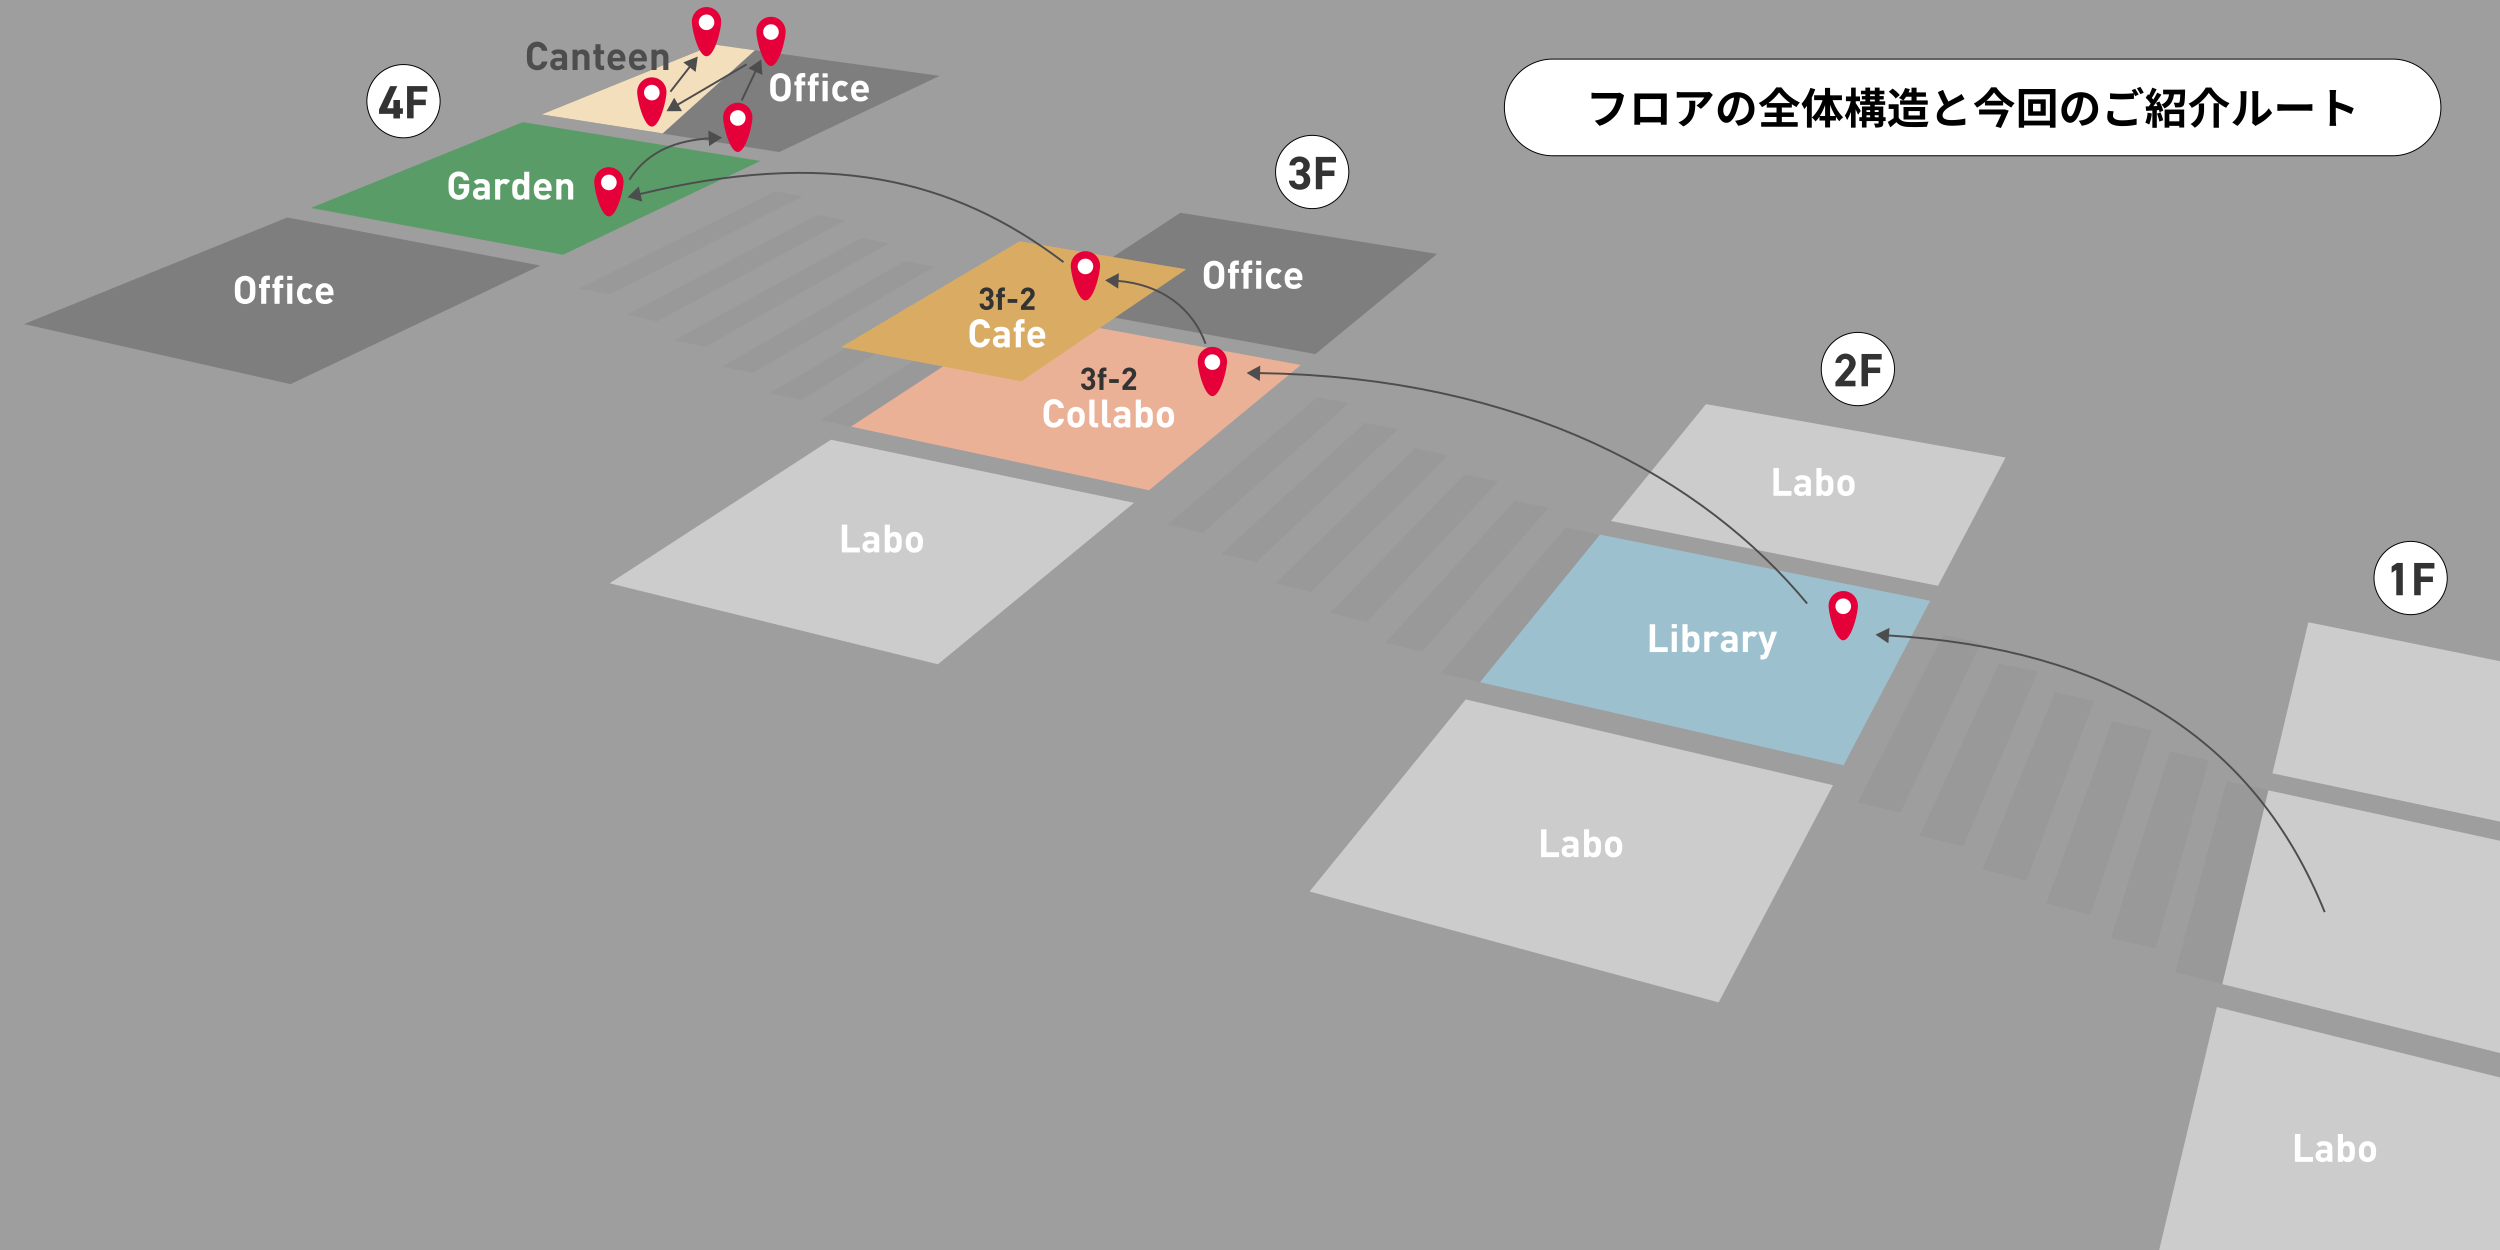 <?xml version="1.0" encoding="utf-8"?>
<svg xmlns="http://www.w3.org/2000/svg" xmlns:xlink="http://www.w3.org/1999/xlink" width="1280" height="640" viewBox="0 0 1280 640">
  <rect x="0" y="0" width="1280" height="640" fill="#808080" stroke="none"/>
  <defs>
    <style>.cls-1,.cls-17{fill:none;}.cls-2{fill:#e60039;}.cls-3,.cls-5{fill:#fff;}.cls-4{opacity:0.3;}.cls-5{opacity:0.8;}.cls-6{clip-path:url(#clip-path);}.cls-7{fill:#999;}.cls-8{fill:#7e7e7e;}.cls-9{fill:#5a9c68;}.cls-10{fill:#f4dfbd;}.cls-11{fill:#ccc;}.cls-12{fill:#ebb197;}.cls-13{fill:#daac63;}.cls-14{fill:#9dc0cf;}.cls-15{fill:#4d4d4d;}.cls-16{fill:#333;}.cls-17{stroke:#4d4d4d;stroke-miterlimit:10;}</style>
    <clipPath id="clip-path">
      <rect class="cls-1" width="1280" height="640"/>
    </clipPath>
    <symbol id="新規シンボル" data-name="新規シンボル" viewBox="0 0 15 25.2">
      <path class="cls-2" d="M15,7.5c0,4.14-3.36,17.7-7.5,17.7S0,11.64,0,7.5a7.5,7.5,0,0,1,15,0Z"/>
      <circle class="cls-3" cx="7.5" cy="7.8" r="4"/>
    </symbol>
  </defs>
  <title>shindengen@group1_1</title>
  <g id="レイヤー_4" data-name="レイヤー 4" class="cls-4">
    <rect class="cls-5" width="1280" height="640"/>
  </g>
  <g id="レイヤー_3" data-name="レイヤー 3">
    <g class="cls-6">
      <polygon class="cls-7" points="397.19 97.85 410.95 100.6 312.24 150.68 296.35 147.72 397.19 97.85"/>
      <polygon class="cls-7" points="320.77 161.2 336.38 164.57 432.96 112.77 418.58 110.02 320.77 161.2"/>
      <polygon class="cls-7" points="345.19 174.2 360.94 177.64 455.04 124.61 441.08 121.78 345.19 174.2"/>
      <polygon class="cls-7" points="369.68 187.75 385.63 190.91 478.36 136.57 463.29 133.55 369.68 187.75"/>
      <polygon class="cls-7" points="393.89 201.44 410.26 204.81 469.48 168.22 455.85 164.57 393.89 201.44"/>
      <polygon class="cls-7" points="419.68 215.2 435.71 218.43 523.89 160.78 484.6 174.05 419.68 215.2"/>
      <polygon class="cls-8" points="12.28 165.93 148.76 196.68 276.56 135.98 147.1 111.34 12.28 165.93"/>
      <polygon class="cls-9" points="159.13 106.47 288.23 130.44 389.32 82.42 267.64 62.53 159.13 106.47"/>
      <polygon class="cls-8" points="365.68 22.83 277.36 58.59 398.92 77.86 481.05 38.85 365.68 22.83"/>
      <polygon class="cls-10" points="365.68 22.83 277.36 58.59 339.27 68.32 386.49 25.75 365.68 22.83"/>
      <polygon class="cls-11" points="425.43 225.14 312.1 298.64 480.19 340.13 580.59 257.45 425.43 225.14"/>
      <polygon class="cls-12" points="435.71 218.43 588.3 251.03 665.98 186.87 523.89 160.78 435.71 218.43"/>
      <polygon class="cls-8" points="604.35 108.93 735.79 130.02 673.48 181.3 532.84 155.77 604.35 108.93"/>
      <polygon class="cls-13" points="522.01 123.52 430.61 177.71 522.82 195.28 607.32 137.87 522.01 123.52"/>
      <polygon class="cls-14" points="757.67 349.26 943.88 391.81 988.22 307.62 819.1 273.74 757.67 349.26"/>
      <polygon class="cls-11" points="670.48 456.46 879.95 513.23 938.51 402.01 750.46 358.13 670.48 456.46"/>
      <polygon class="cls-11" points="1026.85 234.25 873.46 206.91 824.78 266.76 992.27 299.93 1026.85 234.25"/>
      <polygon class="cls-7" points="674.38 203.32 690.8 206.42 615.81 272.86 597.67 268.74 674.38 203.32"/>
      <polygon class="cls-7" points="698.82 216.53 715.89 219.69 643.3 287.78 625.22 283.66 698.82 216.53"/>
      <polygon class="cls-7" points="724.55 229.53 741.35 233.12 671.33 303.13 652.88 298.69 724.55 229.53"/>
      <polygon class="cls-7" points="749.8 243.01 767.24 246.49 699.68 318.49 680.9 313.83 749.8 243.01"/>
      <polygon class="cls-7" points="775.58 256.44 792.97 259.97 728.3 333.68 709.25 329.08 775.58 256.44"/>
      <polygon class="cls-7" points="801.74 270.19 737.71 344.75 757.67 349.26 819.1 273.74 801.74 270.19"/>
      <polygon class="cls-7" points="995 324.91 1014.17 329.25 973.06 416.01 951.13 410.87 995 324.91"/>
      <polygon class="cls-7" points="1023.45 339.71 1043.33 343.76 1005.19 433.35 982.79 427.99 1023.45 339.71"/>
      <polygon class="cls-7" points="1052.09 354.39 1072.22 358.77 1037.57 450.88 1015.09 445.12 1052.09 354.39"/>
      <polygon class="cls-7" points="1081.39 369.32 1101.67 373.95 1070.35 468.49 1047.63 462.64 1081.39 369.32"/>
      <polygon class="cls-7" points="1110.91 384.81 1080.66 480.29 1103.72 485.63 1130.94 389.35 1110.91 384.81"/>
      <polygon class="cls-7" points="1140.02 400.01 1161.49 404.5 1137.71 503.84 1113.7 497.88 1140.02 400.01"/>
      <polygon class="cls-11" points="1292.69 433.24 1161.42 404.67 1137.85 503.88 1304.63 545.27 1292.69 433.24"/>
      <polygon class="cls-11" points="1282.66 339.1 1181.87 318.6 1163.49 395.93 1291.62 423.15 1282.66 339.1"/>
      <polygon class="cls-11" points="1135.06 515.61 1103.66 647.74 1322.28 711 1305.99 558.12 1135.06 515.61"/>
    </g>
  </g>
  <g id="レイヤー_1" data-name="レイヤー 1">
    <path class="cls-3" d="M130.75,148.44a19.13,19.13,0,0,1-.18,3.22,4.46,4.46,0,0,1-1.24,2.46,5.53,5.53,0,0,1-7.7,0,4.59,4.59,0,0,1-1.24-2.46,32.48,32.48,0,0,1,0-6.44,4.59,4.59,0,0,1,1.24-2.46,5.53,5.53,0,0,1,7.7,0,4.52,4.52,0,0,1,1.24,2.46A19.21,19.21,0,0,1,130.75,148.44Zm-2.78,0c0-1.09,0-1.78,0-2.08a3.29,3.29,0,0,0-.66-1.92,2.49,2.49,0,0,0-3.58,0,3.36,3.36,0,0,0-.64,1.92c0,.24,0,.94,0,2.08s0,1.84,0,2.08a3.36,3.36,0,0,0,.64,1.92,2.47,2.47,0,0,0,3.74-.2C127.79,151.75,128,150.48,128,148.44Z"/>
    <path class="cls-3" d="M138.23,147.42h-1.9v8.14h-2.62v-8.14h-1.08v-2h1.08v-1.3a2.84,2.84,0,0,1,3-3h1.48v2.2h-1c-.59,0-.89.32-.89.94v1.14h1.9Z"/>
    <path class="cls-3" d="M145.07,147.42h-1.9v8.14h-2.62v-8.14h-1.08v-2h1.08v-1.3a2.84,2.84,0,0,1,3-3h1.48v2.2h-1c-.59,0-.89.32-.89.94v1.14h1.9Z"/>
    <path class="cls-3" d="M149.67,143.38h-2.62v-2.12h2.62Zm0,12.18h-2.62V145.14h2.62Z"/>
    <path class="cls-3" d="M160.15,154.26a4.55,4.55,0,0,1-3.44,1.42,4.45,4.45,0,0,1-3.1-1.08,6.57,6.57,0,0,1,0-8.5,4.45,4.45,0,0,1,3.1-1.08,4.56,4.56,0,0,1,3.44,1.4l-1.75,1.76a2.29,2.29,0,0,0-1.68-.82,1.83,1.83,0,0,0-1.48.7,4.89,4.89,0,0,0,0,4.58,1.81,1.81,0,0,0,1.48.7,2.26,2.26,0,0,0,1.68-.82Z"/>
    <path class="cls-3" d="M170.73,151.16h-6.52a2.3,2.3,0,0,0,.61,1.68,2.19,2.19,0,0,0,1.67.64,3.19,3.19,0,0,0,2.36-1l1.58,1.54a5.47,5.47,0,0,1-1.68,1.22,5.59,5.59,0,0,1-2.28.42q-4.82,0-4.82-5.34a5.79,5.79,0,0,1,1.26-3.94,4.16,4.16,0,0,1,3.28-1.38,4.26,4.26,0,0,1,3.36,1.42,5.24,5.24,0,0,1,1.18,3.56Zm-2.56-1.78a2.79,2.79,0,0,0-.24-1.12,1.94,1.94,0,0,0-3.48,0,2.79,2.79,0,0,0-.24,1.12Z"/>
    <path class="cls-3" d="M404.85,44.72a19.21,19.21,0,0,1-.18,3.22,4.59,4.59,0,0,1-1.24,2.46,5.53,5.53,0,0,1-7.7,0,4.52,4.52,0,0,1-1.24-2.46,20.86,20.86,0,0,1-.16-3.22,20.77,20.77,0,0,1,.16-3.22A4.52,4.52,0,0,1,395.73,39a5.53,5.53,0,0,1,7.7,0,4.52,4.52,0,0,1,1.24,2.46A19.13,19.13,0,0,1,404.85,44.72Zm-2.78,0c0-1.1,0-1.79,0-2.08a3.29,3.29,0,0,0-.66-1.92,2.49,2.49,0,0,0-3.58,0,3.36,3.36,0,0,0-.64,1.92c0,.24,0,.93,0,2.08s0,1.84,0,2.08a3.36,3.36,0,0,0,.64,1.92,2.31,2.31,0,0,0,1.8.76,2.28,2.28,0,0,0,1.94-1C401.89,48,402.07,46.76,402.07,44.72Z"/>
    <path class="cls-3" d="M412.33,43.7h-1.9v8.14h-2.62V43.7h-1.08v-2h1.08v-1.3a2.84,2.84,0,0,1,3-3h1.48v2.2h-1c-.6,0-.89.31-.89.94v1.14h1.9Z"/>
    <path class="cls-3" d="M419.17,43.7h-1.9v8.14h-2.62V43.7h-1.08v-2h1.08v-1.3a2.84,2.84,0,0,1,3-3h1.48v2.2h-1c-.6,0-.89.31-.89.94v1.14h1.9Z"/>
    <path class="cls-3" d="M423.77,39.66h-2.62V37.54h2.62Zm0,12.18h-2.62V41.42h2.62Z"/>
    <path class="cls-3" d="M434.25,50.54A4.6,4.6,0,0,1,430.81,52a4.45,4.45,0,0,1-3.1-1.08,5.46,5.46,0,0,1-1.56-4.26,5.37,5.37,0,0,1,1.56-4.24,4.45,4.45,0,0,1,3.1-1.08,4.54,4.54,0,0,1,3.44,1.4l-1.76,1.76a2.22,2.22,0,0,0-1.67-.82,1.82,1.82,0,0,0-1.49.7,3.66,3.66,0,0,0-.56,2.28,3.75,3.75,0,0,0,.56,2.3,1.85,1.85,0,0,0,1.49.7,2.26,2.26,0,0,0,1.67-.82Z"/>
    <path class="cls-3" d="M444.83,47.44h-6.52a2.33,2.33,0,0,0,.61,1.68,2.21,2.21,0,0,0,1.67.64,3.24,3.24,0,0,0,2.36-1l1.58,1.54a5.91,5.91,0,0,1-1.68,1.22,5.59,5.59,0,0,1-2.28.42c-3.22,0-4.82-1.78-4.82-5.34A5.77,5.77,0,0,1,437,42.68a4.14,4.14,0,0,1,3.28-1.38,4.23,4.23,0,0,1,3.36,1.42,5.25,5.25,0,0,1,1.18,3.56Zm-2.56-1.78a3.13,3.13,0,0,0-.24-1.12,1.94,1.94,0,0,0-3.48,0,2.76,2.76,0,0,0-.24,1.12Z"/>
    <path class="cls-3" d="M626.85,140.72a19.21,19.21,0,0,1-.18,3.22,4.59,4.59,0,0,1-1.24,2.46,5.53,5.53,0,0,1-7.7,0,4.52,4.52,0,0,1-1.24-2.46,32.48,32.48,0,0,1,0-6.44,4.52,4.52,0,0,1,1.24-2.46,5.53,5.53,0,0,1,7.7,0,4.52,4.52,0,0,1,1.24,2.46A19.13,19.13,0,0,1,626.85,140.72Zm-2.78,0c0-1.1,0-1.79,0-2.08a3.29,3.29,0,0,0-.66-1.92,2.49,2.49,0,0,0-3.58,0,3.36,3.36,0,0,0-.64,1.92c0,.24,0,.93,0,2.08s0,1.84,0,2.08a3.36,3.36,0,0,0,.64,1.92,2.31,2.31,0,0,0,1.8.76,2.28,2.28,0,0,0,1.94-1C623.89,144,624.07,142.76,624.07,140.72Z"/>
    <path class="cls-3" d="M634.33,139.7h-1.9v8.14h-2.62V139.7h-1.08v-2h1.08v-1.3a2.84,2.84,0,0,1,3-3h1.48v2.2h-1c-.6,0-.89.31-.89.94v1.14h1.9Z"/>
    <path class="cls-3" d="M641.17,139.7h-1.9v8.14h-2.62V139.7h-1.08v-2h1.08v-1.3a2.84,2.84,0,0,1,3-3h1.48v2.2h-1c-.6,0-.89.31-.89.94v1.14h1.9Z"/>
    <path class="cls-3" d="M645.77,135.66h-2.62v-2.12h2.62Zm0,12.18h-2.62V137.42h2.62Z"/>
    <path class="cls-3" d="M656.25,146.54a4.6,4.6,0,0,1-3.44,1.42,4.45,4.45,0,0,1-3.1-1.08,5.46,5.46,0,0,1-1.56-4.26,5.37,5.37,0,0,1,1.56-4.24,4.45,4.45,0,0,1,3.1-1.08,4.54,4.54,0,0,1,3.44,1.4l-1.76,1.76a2.22,2.22,0,0,0-1.67-.82,1.82,1.82,0,0,0-1.49.7,3.66,3.66,0,0,0-.56,2.28,3.75,3.75,0,0,0,.56,2.3,1.85,1.85,0,0,0,1.49.7,2.26,2.26,0,0,0,1.67-.82Z"/>
    <path class="cls-3" d="M666.83,143.44h-6.52a2.33,2.33,0,0,0,.61,1.68,2.21,2.21,0,0,0,1.67.64,3.24,3.24,0,0,0,2.36-1l1.58,1.54a5.91,5.91,0,0,1-1.68,1.22,5.59,5.59,0,0,1-2.28.42c-3.22,0-4.82-1.78-4.82-5.34a5.77,5.77,0,0,1,1.26-3.94,4.14,4.14,0,0,1,3.28-1.38,4.23,4.23,0,0,1,3.36,1.42,5.25,5.25,0,0,1,1.18,3.56Zm-2.56-1.78a3.13,3.13,0,0,0-.24-1.12,1.94,1.94,0,0,0-3.48,0,2.76,2.76,0,0,0-.24,1.12Z"/>
    <path class="cls-3" d="M440.24,282.84H431V268.6h2.78v11.76h6.46Z"/>
    <path class="cls-3" d="M450.2,282.84h-2.54v-.9a4,4,0,0,1-5.2.1,3.22,3.22,0,0,1-.88-2.36,2.84,2.84,0,0,1,.9-2.17,3.73,3.73,0,0,1,2.64-.85h2.46v-.52c0-1.1-.65-1.64-1.94-1.64a2.47,2.47,0,0,0-2,.86L442,273.74a4,4,0,0,1,1.62-1.14,6.2,6.2,0,0,1,2.14-.3c3,0,4.44,1.22,4.44,3.68ZM447.58,279v-.56h-2.05c-1,0-1.45.39-1.45,1.18s.49,1.2,1.49,1.2a2,2,0,0,0,1.77-.66A2.16,2.16,0,0,0,447.58,279Z"/>
    <path class="cls-3" d="M461.7,277.62a15.65,15.65,0,0,1-.14,2.4,3.7,3.7,0,0,1-.92,2,3.47,3.47,0,0,1-2.54.94,3.35,3.35,0,0,1-2.6-1.1v1H453V268.6h2.62v4.74a3.18,3.18,0,0,1,2.51-1,3.41,3.41,0,0,1,2.53.94,3.63,3.63,0,0,1,.92,2A15.26,15.26,0,0,1,461.7,277.62Zm-2.62,0a6.53,6.53,0,0,0-.22-2,1.66,1.66,0,0,0-3.05,0,9.44,9.44,0,0,0,0,4,1.65,1.65,0,0,0,3.05,0A6.53,6.53,0,0,0,459.08,277.62Z"/>
    <path class="cls-3" d="M472.56,277.62a9.42,9.42,0,0,1-.24,2.38,3.88,3.88,0,0,1-.94,1.68,4.3,4.3,0,0,1-3.24,1.28,4.24,4.24,0,0,1-3.22-1.28A3.69,3.69,0,0,1,464,280a9.42,9.42,0,0,1-.24-2.38,5.74,5.74,0,0,1,1.2-4.06,4.2,4.2,0,0,1,3.2-1.26,4.25,4.25,0,0,1,3.22,1.26A5.74,5.74,0,0,1,472.56,277.62Zm-2.62,0a3.71,3.71,0,0,0-.6-2.52,1.78,1.78,0,0,0-2.39,0,3.72,3.72,0,0,0-.59,2.52,3.77,3.77,0,0,0,.59,2.54,1.78,1.78,0,0,0,2.39,0A3.76,3.76,0,0,0,469.94,277.62Z"/>
    <path class="cls-3" d="M917.24,253.84H908V239.6h2.78v11.76h6.46Z"/>
    <path class="cls-3" d="M927.2,253.84h-2.54v-.9a4,4,0,0,1-5.2.1,3.22,3.22,0,0,1-.88-2.36,2.84,2.84,0,0,1,.9-2.17,3.73,3.73,0,0,1,2.64-.85h2.46v-.52c0-1.1-.65-1.64-1.94-1.64a2.47,2.47,0,0,0-2,.86L919,244.74a4,4,0,0,1,1.62-1.14,6.2,6.2,0,0,1,2.14-.3c3,0,4.44,1.22,4.44,3.68ZM924.58,250v-.56h-2.05c-1,0-1.45.39-1.45,1.18s.49,1.2,1.49,1.2a2,2,0,0,0,1.77-.66A2.16,2.16,0,0,0,924.58,250Z"/>
    <path class="cls-3" d="M938.7,248.62a15.65,15.65,0,0,1-.14,2.4,3.7,3.7,0,0,1-.92,2,3.47,3.47,0,0,1-2.54.94,3.35,3.35,0,0,1-2.6-1.1v1H930V239.6h2.62v4.74a3.18,3.18,0,0,1,2.51-1,3.41,3.41,0,0,1,2.53.94,3.63,3.63,0,0,1,.92,2A15.26,15.26,0,0,1,938.7,248.62Zm-2.62,0a6.53,6.53,0,0,0-.22-2,1.66,1.66,0,0,0-3.05,0,9.44,9.44,0,0,0,0,4,1.65,1.65,0,0,0,3.05,0A6.53,6.53,0,0,0,936.08,248.62Z"/>
    <path class="cls-3" d="M949.56,248.62a9.42,9.42,0,0,1-.24,2.38,3.88,3.88,0,0,1-.94,1.68,4.3,4.3,0,0,1-3.24,1.28,4.24,4.24,0,0,1-3.22-1.28A3.69,3.69,0,0,1,941,251a9.42,9.42,0,0,1-.24-2.38,5.74,5.74,0,0,1,1.2-4.06,4.2,4.2,0,0,1,3.2-1.26,4.25,4.25,0,0,1,3.22,1.26A5.74,5.74,0,0,1,949.56,248.62Zm-2.62,0a3.71,3.71,0,0,0-.6-2.52,1.78,1.78,0,0,0-2.39,0,3.72,3.72,0,0,0-.59,2.52,3.77,3.77,0,0,0,.59,2.54,1.78,1.78,0,0,0,2.39,0A3.76,3.76,0,0,0,946.94,248.62Z"/>
    <path class="cls-3" d="M798.24,438.84H789V424.6h2.78v11.76h6.46Z"/>
    <path class="cls-3" d="M808.2,438.84h-2.54v-.9a4,4,0,0,1-5.2.1,3.22,3.22,0,0,1-.88-2.36,2.84,2.84,0,0,1,.9-2.17,3.73,3.73,0,0,1,2.64-.85h2.46v-.52c0-1.1-.65-1.64-1.94-1.64a2.47,2.47,0,0,0-2,.86L800,429.74a4,4,0,0,1,1.62-1.14,6.2,6.2,0,0,1,2.14-.3c3,0,4.44,1.22,4.44,3.68ZM805.58,435v-.56h-2.05c-1,0-1.45.39-1.45,1.18s.49,1.2,1.49,1.2a2,2,0,0,0,1.77-.66A2.16,2.16,0,0,0,805.58,435Z"/>
    <path class="cls-3" d="M819.7,433.62a15.65,15.65,0,0,1-.14,2.4,3.7,3.7,0,0,1-.92,2,3.47,3.47,0,0,1-2.54.94,3.35,3.35,0,0,1-2.6-1.1v1H811V424.6h2.62v4.74a3.18,3.18,0,0,1,2.51-1,3.41,3.41,0,0,1,2.53.94,3.63,3.63,0,0,1,.92,2A15.26,15.26,0,0,1,819.7,433.62Zm-2.62,0a6.53,6.53,0,0,0-.22-2,1.66,1.66,0,0,0-3.05,0,9.44,9.44,0,0,0,0,4,1.65,1.65,0,0,0,3.05,0A6.53,6.53,0,0,0,817.08,433.62Z"/>
    <path class="cls-3" d="M830.56,433.62a9.42,9.42,0,0,1-.24,2.38,3.88,3.88,0,0,1-.94,1.68,4.3,4.3,0,0,1-3.24,1.28,4.24,4.24,0,0,1-3.22-1.28A3.69,3.69,0,0,1,822,436a9.42,9.42,0,0,1-.24-2.38,5.74,5.74,0,0,1,1.2-4.06,4.2,4.2,0,0,1,3.2-1.26,4.25,4.25,0,0,1,3.22,1.26A5.74,5.74,0,0,1,830.56,433.62Zm-2.62,0a3.71,3.71,0,0,0-.6-2.52,1.78,1.78,0,0,0-2.39,0,3.72,3.72,0,0,0-.59,2.52,3.77,3.77,0,0,0,.59,2.54,1.78,1.78,0,0,0,2.39,0A3.76,3.76,0,0,0,827.94,433.62Z"/>
    <path class="cls-3" d="M1184.24,594.84H1175V580.6h2.78v11.76h6.46Z"/>
    <path class="cls-3" d="M1194.2,594.84h-2.54v-.9a4,4,0,0,1-5.2.1,3.22,3.22,0,0,1-.88-2.36,2.84,2.84,0,0,1,.9-2.17,3.73,3.73,0,0,1,2.64-.85h2.46v-.52c0-1.1-.65-1.64-1.94-1.64a2.47,2.47,0,0,0-2,.86l-1.65-1.62a4,4,0,0,1,1.62-1.14,6.2,6.2,0,0,1,2.14-.3c3,0,4.44,1.22,4.44,3.68Zm-2.62-3.84v-.56h-2c-1,0-1.45.39-1.45,1.18s.49,1.2,1.49,1.2a2,2,0,0,0,1.77-.66A2.16,2.16,0,0,0,1191.58,591Z"/>
    <path class="cls-3" d="M1205.7,589.62a15.65,15.65,0,0,1-.14,2.4,3.7,3.7,0,0,1-.92,2,3.47,3.47,0,0,1-2.54.94,3.35,3.35,0,0,1-2.6-1.1v1H1197V580.6h2.62v4.74a3.18,3.18,0,0,1,2.51-1,3.41,3.41,0,0,1,2.53.94,3.63,3.63,0,0,1,.92,2A15.26,15.26,0,0,1,1205.7,589.62Zm-2.62,0a6.53,6.53,0,0,0-.22-2,1.66,1.66,0,0,0-3,0,9.44,9.44,0,0,0,0,4,1.65,1.65,0,0,0,3,0A6.53,6.53,0,0,0,1203.08,589.62Z"/>
    <path class="cls-3" d="M1216.56,589.62a9.42,9.42,0,0,1-.24,2.38,3.88,3.88,0,0,1-.94,1.68,4.3,4.3,0,0,1-3.24,1.28,4.24,4.24,0,0,1-3.22-1.28A3.69,3.69,0,0,1,1208,592a9.42,9.42,0,0,1-.24-2.38,5.74,5.74,0,0,1,1.2-4.06,4.2,4.2,0,0,1,3.2-1.26,4.25,4.25,0,0,1,3.22,1.26A5.74,5.74,0,0,1,1216.56,589.62Zm-2.62,0a3.71,3.71,0,0,0-.6-2.52,1.78,1.78,0,0,0-2.39,0,3.72,3.72,0,0,0-.59,2.52,3.77,3.77,0,0,0,.59,2.54,1.78,1.78,0,0,0,2.39,0A3.76,3.76,0,0,0,1213.94,589.62Z"/>
    <path class="cls-3" d="M853.88,333.84h-9.24V319.6h2.78v11.76h6.46Z"/>
    <path class="cls-3" d="M858.54,321.66h-2.62v-2.12h2.62Zm0,12.18h-2.62V323.42h2.62Z"/>
    <path class="cls-3" d="M870.16,328.62A15.65,15.65,0,0,1,870,331a3.7,3.7,0,0,1-.92,2,3.47,3.47,0,0,1-2.54.94,3.35,3.35,0,0,1-2.6-1.1v1h-2.52V319.6h2.62v4.74a3.18,3.18,0,0,1,2.51-1,3.4,3.4,0,0,1,2.53.94,3.56,3.56,0,0,1,.92,2A15.26,15.26,0,0,1,870.16,328.62Zm-2.62,0a6.53,6.53,0,0,0-.22-2,1.49,1.49,0,0,0-1.52-1,1.51,1.51,0,0,0-1.53,1,9.44,9.44,0,0,0,0,4,1.51,1.51,0,0,0,1.53,1,1.49,1.49,0,0,0,1.52-1A6.53,6.53,0,0,0,867.54,328.62Z"/>
    <path class="cls-3" d="M880.26,324.28l-2,2a1.91,1.91,0,0,0-1.38-.62,1.58,1.58,0,0,0-1.14.46,2,2,0,0,0-.54,1.46v6.28h-2.6V323.42h2.54v1a3.21,3.21,0,0,1,2.62-1.12A3.33,3.33,0,0,1,880.26,324.28Z"/>
    <path class="cls-3" d="M889.64,333.84H887.1v-.9a4,4,0,0,1-5.2.1,3.22,3.22,0,0,1-.88-2.36,2.84,2.84,0,0,1,.9-2.17,3.73,3.73,0,0,1,2.64-.85H887v-.52c0-1.1-.65-1.64-1.94-1.64a2.47,2.47,0,0,0-2,.86l-1.65-1.62a4,4,0,0,1,1.62-1.14,6.2,6.2,0,0,1,2.14-.3c3,0,4.44,1.22,4.44,3.68ZM887,330v-.56h-2c-1,0-1.45.39-1.45,1.18s.49,1.2,1.49,1.2a2,2,0,0,0,1.77-.66A2.16,2.16,0,0,0,887,330Z"/>
    <path class="cls-3" d="M900,324.28l-2,2a1.91,1.91,0,0,0-1.38-.62,1.58,1.58,0,0,0-1.14.46,2,2,0,0,0-.54,1.46v6.28h-2.6V323.42H895v1a3.21,3.21,0,0,1,2.62-1.12A3.33,3.33,0,0,1,900,324.28Z"/>
    <path class="cls-3" d="M909.86,323.42l-4.46,12.1a3.91,3.91,0,0,1-.78,1.34,3.05,3.05,0,0,1-2.24.8h-1v-2.34h.6a1.48,1.48,0,0,0,.85-.2,1.51,1.51,0,0,0,.45-.74l.44-1.28-3.56-9.68h2.74l2.16,6.44,2.08-6.44Z"/>
    <path class="cls-3" d="M506.87,173.46a5.37,5.37,0,0,1-9.08,2.94,4.59,4.59,0,0,1-1.24-2.46,32.48,32.48,0,0,1,0-6.44,4.59,4.59,0,0,1,1.24-2.46,5.26,5.26,0,0,1,9.08,2.94h-2.82a2.31,2.31,0,0,0-2.4-2,2.25,2.25,0,0,0-1.94.94c-.36.5-.54,1.78-.54,3.82,0,1.1,0,1.8,0,2.08a3.64,3.64,0,0,0,.66,1.94,2.29,2.29,0,0,0,1.78.74,2.32,2.32,0,0,0,2.4-2Z"/>
    <path class="cls-3" d="M517,177.84h-2.54v-.9a3.48,3.48,0,0,1-2.56,1,3.55,3.55,0,0,1-2.64-.9,3.26,3.26,0,0,1-.88-2.36,2.82,2.82,0,0,1,.91-2.17,3.69,3.69,0,0,1,2.64-.85h2.45v-.52c0-1.1-.64-1.64-1.93-1.64a2.46,2.46,0,0,0-2,.86l-1.66-1.62a4.09,4.09,0,0,1,1.62-1.14,6.28,6.28,0,0,1,2.14-.3c3,0,4.44,1.22,4.44,3.68ZM514.35,174v-.56H512.3c-1,0-1.45.39-1.45,1.18s.5,1.2,1.49,1.2a2,2,0,0,0,1.77-.66A2.16,2.16,0,0,0,514.35,174Z"/>
    <path class="cls-3" d="M524.59,169.7h-1.9v8.14h-2.62V169.7H519v-2h1.08v-1.3a2.84,2.84,0,0,1,3-3h1.48v2.2h-1c-.59,0-.89.31-.89.94v1.14h1.9Z"/>
    <path class="cls-3" d="M535.15,173.44h-6.52a2.37,2.37,0,0,0,.61,1.68,2.24,2.24,0,0,0,1.67.64,3.22,3.22,0,0,0,2.36-1l1.58,1.54a5.65,5.65,0,0,1-1.68,1.22,5.53,5.53,0,0,1-2.28.42q-4.82,0-4.82-5.34a5.77,5.77,0,0,1,1.26-3.94,4.64,4.64,0,0,1,6.64,0,5.2,5.2,0,0,1,1.18,3.56Zm-2.56-1.78a2.76,2.76,0,0,0-.24-1.12,1.94,1.94,0,0,0-3.48,0,3.13,3.13,0,0,0-.24,1.12Z"/>
    <path class="cls-3" d="M544.78,214.46a5.37,5.37,0,0,1-9.08,2.94,4.59,4.59,0,0,1-1.24-2.46,32.48,32.48,0,0,1,0-6.44A4.59,4.59,0,0,1,535.7,206a5.26,5.26,0,0,1,9.08,2.94H542a2.31,2.31,0,0,0-2.4-2,2.25,2.25,0,0,0-1.94.94c-.36.5-.54,1.78-.54,3.82,0,1.1,0,1.8,0,2.08a3.64,3.64,0,0,0,.66,1.94,2.29,2.29,0,0,0,1.78.74,2.32,2.32,0,0,0,2.4-2Z"/>
    <path class="cls-3" d="M555.36,213.62a9.42,9.42,0,0,1-.24,2.38,3.69,3.69,0,0,1-.94,1.68,4.72,4.72,0,0,1-6.46,0,3.88,3.88,0,0,1-.94-1.68,9.42,9.42,0,0,1-.24-2.38,5.74,5.74,0,0,1,1.2-4.06,4.72,4.72,0,0,1,6.42,0A5.74,5.74,0,0,1,555.36,213.62Zm-2.62,0a3.78,3.78,0,0,0-.59-2.52,1.61,1.61,0,0,0-1.21-.46,1.56,1.56,0,0,0-1.18.46,3.71,3.71,0,0,0-.6,2.52,3.76,3.76,0,0,0,.6,2.54,1.6,1.6,0,0,0,1.18.46,1.65,1.65,0,0,0,1.21-.46A3.82,3.82,0,0,0,552.74,213.62Z"/>
    <path class="cls-3" d="M562.26,218.84h-1.48a2.94,2.94,0,0,1-2.32-.94,3,3,0,0,1-.72-2V204.6h2.62v11.1a.82.82,0,0,0,.91.94h1Z"/>
    <path class="cls-3" d="M568.76,218.84h-1.48a2.94,2.94,0,0,1-2.32-.94,3,3,0,0,1-.72-2V204.6h2.62v11.1a.82.82,0,0,0,.91.94h1Z"/>
    <path class="cls-3" d="M578.74,218.84H576.2v-.9a3.48,3.48,0,0,1-2.56,1A3.55,3.55,0,0,1,571,218a3.26,3.26,0,0,1-.88-2.36,2.82,2.82,0,0,1,.91-2.17,3.69,3.69,0,0,1,2.64-.85h2.45v-.52c0-1.1-.64-1.64-1.93-1.64a2.46,2.46,0,0,0-2,.86l-1.66-1.62a4.09,4.09,0,0,1,1.62-1.14,6.28,6.28,0,0,1,2.14-.3c3,0,4.44,1.22,4.44,3.68ZM576.12,215v-.56h-2c-1,0-1.45.39-1.45,1.18s.5,1.2,1.49,1.2a2,2,0,0,0,1.77-.66A2.16,2.16,0,0,0,576.12,215Z"/>
    <path class="cls-3" d="M590.24,213.62a14.45,14.45,0,0,1-.14,2.4,3.56,3.56,0,0,1-.92,2,3.46,3.46,0,0,1-2.54.94,3.38,3.38,0,0,1-2.6-1.1v1h-2.52V204.6h2.62v4.74a3.2,3.2,0,0,1,2.51-1,3.42,3.42,0,0,1,2.54.94,3.55,3.55,0,0,1,.91,2A14.1,14.1,0,0,1,590.24,213.62Zm-2.62,0a6.22,6.22,0,0,0-.22-2,1.66,1.66,0,0,0-3,0,9,9,0,0,0,0,4,1.64,1.64,0,0,0,3,0A6.22,6.22,0,0,0,587.62,213.62Z"/>
    <path class="cls-3" d="M601.1,213.62a9.42,9.42,0,0,1-.24,2.38,3.69,3.69,0,0,1-.94,1.68,4.72,4.72,0,0,1-6.46,0,3.88,3.88,0,0,1-.94-1.68,9.42,9.42,0,0,1-.24-2.38,5.74,5.74,0,0,1,1.2-4.06,4.72,4.72,0,0,1,6.42,0A5.74,5.74,0,0,1,601.1,213.62Zm-2.62,0a3.78,3.78,0,0,0-.59-2.52,1.61,1.61,0,0,0-1.21-.46,1.56,1.56,0,0,0-1.18.46,3.71,3.71,0,0,0-.6,2.52,3.76,3.76,0,0,0,.6,2.54,1.6,1.6,0,0,0,1.18.46,1.65,1.65,0,0,0,1.21-.46A3.82,3.82,0,0,0,598.48,213.62Z"/>
    <path class="cls-15" d="M280.26,31.46a5.26,5.26,0,0,1-1.82,3.36,5.59,5.59,0,0,1-7.26-.42,4.59,4.59,0,0,1-1.24-2.46,20.86,20.86,0,0,1-.16-3.22,20.77,20.77,0,0,1,.16-3.22A4.59,4.59,0,0,1,271.18,23,5.26,5.26,0,0,1,280.26,26h-2.82a2.31,2.31,0,0,0-2.4-2,2.24,2.24,0,0,0-1.94.94c-.36.5-.54,1.78-.54,3.82,0,1.1,0,1.8,0,2.08a3.48,3.48,0,0,0,.66,1.94,2.27,2.27,0,0,0,1.78.74,2.32,2.32,0,0,0,2.4-2Z"/>
    <path class="cls-15" d="M290.36,35.84h-2.54v-.9a3.5,3.5,0,0,1-2.56,1,3.55,3.55,0,0,1-2.64-.9,3.22,3.22,0,0,1-.88-2.36,2.82,2.82,0,0,1,.91-2.17,3.69,3.69,0,0,1,2.64-.85h2.45v-.52c0-1.1-.64-1.64-1.93-1.64a2.49,2.49,0,0,0-2,.86l-1.65-1.62a4,4,0,0,1,1.62-1.14,6.24,6.24,0,0,1,2.14-.3c3,0,4.44,1.22,4.44,3.68ZM287.74,32v-.56h-2.05c-1,0-1.45.39-1.45,1.18s.5,1.2,1.49,1.2a2,2,0,0,0,1.77-.66A2.16,2.16,0,0,0,287.74,32Z"/>
    <path class="cls-15" d="M301.8,35.84h-2.62v-6.3a1.88,1.88,0,0,0-.56-1.48,1.81,1.81,0,0,0-2.32,0,1.88,1.88,0,0,0-.56,1.48v6.3h-2.6V25.42h2.54v1a3.42,3.42,0,0,1,2.6-1.08,3.29,3.29,0,0,1,2.46.92,4,4,0,0,1,1.06,3Z"/>
    <path class="cls-15" d="M309.3,35.84h-1.42a2.91,2.91,0,0,1-2.3-.94,3,3,0,0,1-.72-2V27.7h-1.1v-2h1.1V22.64h2.62v3.08h1.82v2h-1.82v5c0,.62.3.94.89.94h.93Z"/>
    <path class="cls-15" d="M320.2,31.44h-6.52a2.33,2.33,0,0,0,.61,1.68,2.22,2.22,0,0,0,1.67.64,3.22,3.22,0,0,0,2.36-1l1.58,1.54a5,5,0,0,1-4,1.64q-4.81,0-4.82-5.34a5.77,5.77,0,0,1,1.26-3.94,4.16,4.16,0,0,1,3.28-1.38A4.23,4.23,0,0,1,319,26.72a5.2,5.2,0,0,1,1.18,3.56Zm-2.56-1.78a2.76,2.76,0,0,0-.24-1.12,1.94,1.94,0,0,0-3.48,0,2.76,2.76,0,0,0-.24,1.12Z"/>
    <path class="cls-15" d="M331.16,31.44h-6.52a2.33,2.33,0,0,0,.61,1.68,2.22,2.22,0,0,0,1.67.64,3.22,3.22,0,0,0,2.36-1l1.58,1.54a5,5,0,0,1-4,1.64q-4.81,0-4.82-5.34a5.77,5.77,0,0,1,1.26-3.94,4.16,4.16,0,0,1,3.28-1.38A4.23,4.23,0,0,1,330,26.72a5.2,5.2,0,0,1,1.18,3.56Zm-2.56-1.78a2.76,2.76,0,0,0-.24-1.12,1.94,1.94,0,0,0-3.48,0,2.76,2.76,0,0,0-.24,1.12Z"/>
    <path class="cls-15" d="M342.22,35.84H339.6v-6.3a1.88,1.88,0,0,0-.56-1.48,1.81,1.81,0,0,0-2.32,0,1.85,1.85,0,0,0-.56,1.48v6.3h-2.6V25.42h2.54v1a3.42,3.42,0,0,1,2.6-1.08,3.29,3.29,0,0,1,2.46.92,4,4,0,0,1,1.06,3Z"/>
    <path class="cls-3" d="M240.25,96.32a6.08,6.08,0,0,1-1.36,4.35,5.33,5.33,0,0,1-4,1.62,5.22,5.22,0,0,1-3.84-1.56,4.59,4.59,0,0,1-1.24-2.46,22.16,22.16,0,0,1-.16-3.22,22.26,22.26,0,0,1,.16-3.22A4.52,4.52,0,0,1,231,89.38a5.23,5.23,0,0,1,3.85-1.57,5.31,5.31,0,0,1,3.79,1.38,5.54,5.54,0,0,1,1.58,3.19h-2.8a2.43,2.43,0,0,0-2.57-2.09,2.32,2.32,0,0,0-1.79.76,3.44,3.44,0,0,0-.64,1.92c0,.24,0,.94,0,2.08s0,1.85,0,2.08a3.45,3.45,0,0,0,.64,1.94,2.25,2.25,0,0,0,1.78.74,2.51,2.51,0,0,0,2-.8,2.67,2.67,0,0,0,.64-1.9v-.54h-2.62V94.23h5.38Z"/>
    <path class="cls-3" d="M250.77,102.17h-2.54v-.9a3.44,3.44,0,0,1-2.56,1,3.59,3.59,0,0,1-2.64-.89,3.29,3.29,0,0,1-.88-2.37,2.83,2.83,0,0,1,.91-2.17A3.74,3.74,0,0,1,245.7,96h2.45v-.52c0-1.09-.64-1.64-1.93-1.64a2.49,2.49,0,0,0-2,.86l-1.66-1.62a4.3,4.3,0,0,1,1.62-1.14,6.28,6.28,0,0,1,2.14-.3q4.44,0,4.44,3.68Zm-2.62-3.84v-.56H246.1c-1,0-1.45.4-1.45,1.18s.5,1.2,1.49,1.2a2,2,0,0,0,1.77-.66A2.13,2.13,0,0,0,248.15,98.33Z"/>
    <path class="cls-3" d="M261.17,92.61l-2,2a1.91,1.91,0,0,0-1.38-.62,1.62,1.62,0,0,0-1.14.46,2,2,0,0,0-.54,1.47v6.27h-2.6V91.75h2.54v1a3.26,3.26,0,0,1,2.62-1.12A3.34,3.34,0,0,1,261.17,92.61Z"/>
    <path class="cls-3" d="M271,102.17h-2.54v-1a3.26,3.26,0,0,1-2.58,1.1,3.49,3.49,0,0,1-2.56-.93,3.7,3.7,0,0,1-.92-2,15.71,15.71,0,0,1-.14-2.41,15.44,15.44,0,0,1,.14-2.38,3.63,3.63,0,0,1,.92-2,3.43,3.43,0,0,1,2.53-.94,3.24,3.24,0,0,1,2.53,1V87.93H271ZM268.35,97a5.67,5.67,0,0,0-.29-2.12,1.67,1.67,0,0,0-3,.14,6.26,6.26,0,0,0-.22,2,6.18,6.18,0,0,0,.22,2,1.49,1.49,0,0,0,1.52,1,1.47,1.47,0,0,0,1.47-.86A5.79,5.79,0,0,0,268.35,97Z"/>
    <path class="cls-3" d="M282.43,97.77h-6.52a2.3,2.3,0,0,0,.61,1.68,2.2,2.2,0,0,0,1.67.64,3.19,3.19,0,0,0,2.36-1l1.58,1.54a4.89,4.89,0,0,1-4,1.64q-4.82,0-4.82-5.34A5.79,5.79,0,0,1,274.61,93a4.17,4.17,0,0,1,3.28-1.38,4.25,4.25,0,0,1,3.36,1.42,5.24,5.24,0,0,1,1.18,3.56ZM279.87,96a2.71,2.71,0,0,0-.24-1.11,1.93,1.93,0,0,0-3.48,0,3.08,3.08,0,0,0-.24,1.11Z"/>
    <path class="cls-3" d="M293.49,102.17h-2.62V95.88a1.85,1.85,0,0,0-.56-1.48,1.58,1.58,0,0,0-1.15-.43,1.61,1.61,0,0,0-1.17.43,1.88,1.88,0,0,0-.56,1.48v6.29h-2.6V91.75h2.54v1a3.42,3.42,0,0,1,2.6-1.08,3.33,3.33,0,0,1,2.46.92,4,4,0,0,1,1.06,3Z"/>
    <circle class="cls-3" cx="206.59" cy="51.81" r="18.75"/>
    <path d="M206.59,33.31a18.5,18.5,0,1,1-18.5,18.5,18.52,18.52,0,0,1,18.5-18.5m0-.5a19,19,0,1,0,19,19,19,19,0,0,0-19-19Z"/>
    <circle class="cls-3" cx="671.84" cy="88.06" r="18.75"/>
    <path d="M671.84,69.56a18.5,18.5,0,1,1-18.5,18.5,18.52,18.52,0,0,1,18.5-18.5m0-.5a19,19,0,1,0,19,19,19,19,0,0,0-19-19Z"/>
    <path class="cls-16" d="M203.41,44.08l-5.16,11.36h3.17V51.21h3.36v4.23h1.51v2.85h-1.51v2.35h-3.36V58.29h-7.35V56l5.67-11.88Z"/>
    <path class="cls-16" d="M218.77,44.08v2.86h-7V51h6.24v2.84h-6.24v6.76h-3.36V44.08Z"/>
    <path class="cls-16" d="M663.76,86.93H665a2,2,0,0,0,2.3-2.11,1.92,1.92,0,0,0-2.06-1.92,2,2,0,0,0-2.07,1.78h-3c.12-2.72,2.35-4.56,5.21-4.56,3,0,5.23,2.08,5.23,4.56a4,4,0,0,1-2.26,3.62,4.24,4.24,0,0,1,2.5,4c0,2.69-1.87,4.85-5.28,4.85s-5.5-2-5.62-4.66h2.95a2.19,2.19,0,0,0,2.45,1.83,2.07,2.07,0,0,0,2.16-2.19c0-1.46-.84-2.32-2.54-2.32h-1.23Z"/>
    <path class="cls-16" d="M684,80.33v2.86h-7v4.1h6.24v2.84h-6.24v6.76H673.7V80.33Z"/>
    <circle class="cls-3" cx="951.24" cy="188.95" r="18.75"/>
    <path d="M951.24,170.45a18.5,18.5,0,1,1-18.5,18.5,18.52,18.52,0,0,1,18.5-18.5m0-.5a19,19,0,1,0,19,19,19,19,0,0,0-19-19Z"/>
    <path class="cls-16" d="M950,197.79H939.73v-2.16l5.55-6.53a5.07,5.07,0,0,0,1.53-3.29,1.94,1.94,0,0,0-2.06-2,2,2,0,0,0-2.06,2h-3a5.24,5.24,0,0,1,10.44,0c0,2.18-1.44,3.89-2.49,5.14l-3.41,4H950Z"/>
    <path class="cls-16" d="M963.42,181.23v2.85h-7v4.11h6.24V191h-6.24v6.77H953.1V181.23Z"/>
    <circle class="cls-3" cx="1234.24" cy="295.95" r="18.75"/>
    <path d="M1234.24,277.45a18.5,18.5,0,1,1-18.5,18.5,18.52,18.52,0,0,1,18.5-18.5m0-.5a19,19,0,1,0,19,19,19,19,0,0,0-19-19Z"/>
    <path class="cls-16" d="M1230.25,304.79h-3.36V291.73l-2.38,1.56v-3.24l2.71-1.82h3Z"/>
    <path class="cls-16" d="M1246.42,288.23v2.85h-7v4.11h6.24V298h-6.24v6.77h-3.36V288.23Z"/>
    <path class="cls-16" d="M508.76,155.36a3.16,3.16,0,0,1-1.08,2.55,4.28,4.28,0,0,1-5,.06,3.14,3.14,0,0,1-1.13-2.57h2.08a1.42,1.42,0,0,0,.48,1.12,1.57,1.57,0,0,0,1.07.36,1.49,1.49,0,0,0,1.11-.41,1.59,1.59,0,0,0,.43-1.17,1.48,1.48,0,0,0-1.6-1.57h-.31v-1.81h.3a1.26,1.26,0,0,0,1.43-1.42,1.4,1.4,0,0,0-.4-1.07,1.34,1.34,0,0,0-1-.39,1.4,1.4,0,0,0-1,.37,1.42,1.42,0,0,0-.42,1h-2.07a3.11,3.11,0,0,1,1-2.37,3.6,3.6,0,0,1,2.46-.88,3.54,3.54,0,0,1,2.5.91,3.1,3.1,0,0,1,1,2.36,2.44,2.44,0,0,1-1.32,2.33A2.71,2.71,0,0,1,508.76,155.36Z"/>
    <path class="cls-16" d="M514.55,152.15H513v6.51h-2.1v-6.51h-.86v-1.59h.86v-1a2.28,2.28,0,0,1,2.43-2.38h1.19v1.76h-.81c-.47,0-.71.25-.71.75v.91h1.52Z"/>
    <path class="cls-16" d="M520.85,155.06h-4.93v-1.94h4.93Z"/>
    <path class="cls-16" d="M529.67,158.66h-6.93v-1.87l4.24-4.95a2.11,2.11,0,0,0,.59-1.37,1.45,1.45,0,0,0-.36-1,1.3,1.3,0,0,0-1-.4c-.92,0-1.39.49-1.39,1.46h-2.07a3.19,3.19,0,0,1,1-2.45,3.9,3.9,0,0,1,5,0,3.14,3.14,0,0,1,1,2.41,2.93,2.93,0,0,1-.32,1.38,6.1,6.1,0,0,1-.9,1.23l-3.18,3.7h4.4Z"/>
    <path class="cls-16" d="M560.73,196.36a3.16,3.16,0,0,1-1.08,2.55,4.28,4.28,0,0,1-5,.06,3.14,3.14,0,0,1-1.13-2.57h2.08a1.42,1.42,0,0,0,.48,1.12,1.57,1.57,0,0,0,1.07.36,1.49,1.49,0,0,0,1.11-.41,1.59,1.59,0,0,0,.43-1.17,1.48,1.48,0,0,0-1.6-1.57h-.31v-1.81h.3a1.26,1.26,0,0,0,1.43-1.42,1.4,1.4,0,0,0-.4-1.07,1.34,1.34,0,0,0-1-.39,1.4,1.4,0,0,0-1,.37,1.42,1.42,0,0,0-.42,1h-2.07a3.11,3.11,0,0,1,1-2.37,3.6,3.6,0,0,1,2.46-.88,3.54,3.54,0,0,1,2.5.91,3.1,3.1,0,0,1,1,2.36,2.44,2.44,0,0,1-1.32,2.33A2.71,2.71,0,0,1,560.73,196.36Z"/>
    <path class="cls-16" d="M566.52,193.15H565v6.51h-2.1v-6.51H562v-1.59h.86v-1a2.28,2.28,0,0,1,2.43-2.38h1.19v1.76h-.81c-.47,0-.71.25-.71.75v.91h1.52Z"/>
    <path class="cls-16" d="M572.82,196.06h-4.93v-1.94h4.93Z"/>
    <path class="cls-16" d="M581.64,199.66h-6.93v-1.87l4.24-4.95a2.11,2.11,0,0,0,.59-1.37,1.45,1.45,0,0,0-.36-1,1.3,1.3,0,0,0-1-.4c-.92,0-1.39.49-1.39,1.46h-2.07a3.19,3.19,0,0,1,1-2.45,3.9,3.9,0,0,1,5,0,3.14,3.14,0,0,1,1,2.41,2.93,2.93,0,0,1-.32,1.38,6.1,6.1,0,0,1-.9,1.23l-3.18,3.7h4.4Z"/>
  </g>
  <g id="レイヤー_5" data-name="レイヤー 5">
    <path class="cls-17" d="M1190.24,467c-35.9-89-110-135-224.26-141.7"/>
    <polygon class="cls-15" points="967.41 321.45 960.24 324.95 966.86 329.41 967.41 321.45"/>
    <path class="cls-17" d="M925.24,309C872.48,245.34,780.33,192.91,644,191"/>
    <polygon class="cls-15" points="645.26 187.15 638.24 190.95 645.04 195.13 645.26 187.15"/>
    <path class="cls-17" d="M617.24,176c-6.41-17.78-22.22-30.59-45.7-32.25"/>
    <polygon class="cls-15" points="572.87 139.83 565.8 143.52 572.53 147.8 572.87 139.83"/>
    <path class="cls-17" d="M544.51,134.2C487.6,91,423,76.13,326.81,99.56"/>
    <polygon class="cls-15" points="327.05 95.48 321.24 100.95 328.88 103.25 327.05 95.48"/>
    <path class="cls-17" d="M322.24,92c9.91-15.31,24.68-20.07,41.76-21.24"/>
    <polygon class="cls-15" points="363.05 74.79 369.74 70.45 362.64 66.82 363.05 74.79"/>
    <line class="cls-17" x1="379.74" y1="51.45" x2="387.27" y2="35.63"/>
    <polygon class="cls-15" points="390.37 38.4 389.74 30.45 383.17 34.97 390.37 38.4"/>
    <line class="cls-17" x1="382.24" y1="32.95" x2="346.2" y2="54.05"/>
    <polygon class="cls-15" points="345.19 50.02 341.24 56.95 349.22 56.9 345.19 50.02"/>
    <line class="cls-17" x1="343.24" y1="46.95" x2="353.72" y2="33.48"/>
    <polygon class="cls-15" points="356.15 36.85 357.24 28.95 349.85 31.95 356.15 36.85"/>
  </g>
  <g id="レイヤー_2" data-name="レイヤー 2">
    <use width="15" height="25.2" transform="translate(936.24 302.61)" xlink:href="#新規シンボル"/>
    <use width="15" height="25.2" transform="translate(613.24 177.61)" xlink:href="#新規シンボル"/>
    <use width="15" height="25.2" transform="translate(548.24 128.61)" xlink:href="#新規シンボル"/>
    <use width="15" height="25.2" transform="translate(304.24 85.61)" xlink:href="#新規シンボル"/>
    <use width="15" height="25.2" transform="translate(370.24 52.61)" xlink:href="#新規シンボル"/>
    <use width="15" height="25.2" transform="translate(387.24 8.61)" xlink:href="#新規シンボル"/>
    <use width="15" height="25.2" transform="translate(326.24 39.61)" xlink:href="#新規シンボル"/>
    <use width="15" height="25.2" transform="translate(354.24 3.61)" xlink:href="#新規シンボル"/>
    <path class="cls-3" d="M795,79.75a24.75,24.75,0,0,1,0-49.5h430a24.75,24.75,0,0,1,0,49.5Z"/>
    <path d="M1225,30.5a24.5,24.5,0,0,1,0,49H795a24.5,24.5,0,0,1,0-49h430m0-.5H795a25,25,0,0,0,0,50h430a25,25,0,0,0,0-50Z"/>
    <path d="M831.56,48.84a8.88,8.88,0,0,0-.48,1.54,22.76,22.76,0,0,1-3.3,8,17.61,17.61,0,0,1-8.85,6.07l-2.4-2.64a14.46,14.46,0,0,0,8.63-5.15,13.83,13.83,0,0,0,2.57-6.2H817.48c-1,0-2.05,0-2.62.09V47.45c.66.07,1.92.18,2.64.18h10.17a7,7,0,0,0,1.73-.18Z"/>
    <path d="M853.34,60.81c0,.86,0,3,0,3.06h-3l0-1.21H839.76l0,1.21h-3c0-.11.07-2,.07-3.08V50c0-.62,0-1.52-.05-2.14.91,0,1.74,0,2.33,0h12.11c.55,0,1.38,0,2.17,0,0,.66,0,1.48,0,2.14ZM839.76,50.73v9.13h10.63V50.73Z"/>
    <path d="M877,48.6a9.65,9.65,0,0,0-.85,1.14,22.19,22.19,0,0,1-5.31,6L868.59,54a13,13,0,0,0,4-4.1H861.17c-.92,0-1.65.07-2.68.16V47a17.62,17.62,0,0,0,2.68.22H873a11,11,0,0,0,2.22-.2Zm-9,3c0,5.46-.11,9.94-6.12,13.16l-2.55-2.09a9.23,9.23,0,0,0,2.31-1.21c2.79-1.94,3.32-4.27,3.32-7.88a12.17,12.17,0,0,0-.15-2Z"/>
    <path d="M888.36,61.82c.84-.11,1.46-.22,2-.35,2.79-.66,5-2.66,5-5.83,0-3-1.63-5.26-4.56-5.77a46.63,46.63,0,0,1-1.29,5.92c-1.3,4.4-3.19,7.09-5.57,7.09s-4.45-2.66-4.45-6.34c0-5,4.38-9.33,10-9.33,5.39,0,8.8,3.76,8.8,8.52,0,4.57-2.82,7.83-8.32,8.67Zm-1.69-6.6a34.89,34.89,0,0,0,1.17-5.28,6.84,6.84,0,0,0-5.53,6.32c0,2.2.88,3.27,1.7,3.27S885.79,58.17,886.67,55.22Z"/>
    <path d="M912.3,62.53h8.14v2.35H901.72V62.53h7.85V59.91h-6.09V57.62h6.09V55.09h-5V53.35a28.26,28.26,0,0,1-2.44,1.52,9.68,9.68,0,0,0-1.65-2.11,24.06,24.06,0,0,0,8.93-8h2.71a23.17,23.17,0,0,0,9.41,7.7,12.65,12.65,0,0,0-1.73,2.36,26.54,26.54,0,0,1-2.38-1.48v1.72H912.3v2.53h6.16v2.29H912.3Zm4.29-9.75a26.6,26.6,0,0,1-5.68-5.46,25.4,25.4,0,0,1-5.5,5.46Z"/>
    <path d="M929.39,45.69a36.38,36.38,0,0,1-1.76,4.25V65.36h-2.48V54.19c-.44.59-.91,1.19-1.35,1.71a15.36,15.36,0,0,0-1.45-2.72A23.24,23.24,0,0,0,926.91,45Zm8.91,5.57a23.78,23.78,0,0,0,5.37,8.82,11.08,11.08,0,0,0-1.95,2A20,20,0,0,1,940,59.78v1.93h-3v3.54h-2.56V61.71h-2.88v-2a15.53,15.53,0,0,1-2,2.48,10.65,10.65,0,0,0-1.87-2,22.37,22.37,0,0,0,5.48-8.93h-4.33V48.77h5.56V45H937v3.8h6.07v2.49Zm-3.85,8.12V53.79a28.38,28.38,0,0,1-2.68,5.59Zm5.26,0a32.37,32.37,0,0,1-2.7-5.74v5.74Z"/>
    <path d="M951.33,58.72C951,58,950.56,57,950.07,56v9.38H947.7V57.16a18.43,18.43,0,0,1-2,4.33,12.41,12.41,0,0,0-1.14-2.31,22,22,0,0,0,3-7.37h-2.44V49.39h2.64V44.86h2.37v4.53h2.2v2.42h-2.2v1c.62.85,2.25,3.38,2.6,4ZM965.43,62h-1.19v.95c0,1.1-.22,1.65-.94,2a8.25,8.25,0,0,1-3.15.35,8.88,8.88,0,0,0-.68-2.06c.81,0,1.71,0,2,0s.37-.07.37-.33V62h-6.18v3.28h-2.35V62h-1.35V60h1.35v-5.5h4.22V53.7h-5.17V51.86h2.73v-.93h-1.81V49.17h1.81v-.9H952.8V46.46h2.27v-1.6h2.42v1.6h2.42v-1.6h2.44v1.6h2.47v1.81h-2.47v.9h2.11v1.76h-2.11v.93h2.86V53.7h-5.35v.84h4.38V60h1.19Zm-9.79-5.61v.95h1.87v-.95Zm0,3.7h1.87V59h-1.87Zm1.85-10.87h2.42v-.9h-2.42Zm0,2.69h2.42v-.93h-2.42Zm2.37,4.48v.95h2v-.95Zm2,3.7V59h-2V60Z"/>
    <path d="M972.12,60.3c.9,1.48,2.55,2.07,4.84,2.16,2.57.11,7.52,0,10.45-.18a14.27,14.27,0,0,0-.82,2.64c-2.63.14-7.06.18-9.68.07s-4.51-.73-5.94-2.44c-1,.86-1.93,1.71-3.14,2.64l-1.28-2.73a28.79,28.79,0,0,0,3-2V55.79H967V53.4h5.09Zm-1.52-9.88A17,17,0,0,0,967.06,47L969,45.36a17.73,17.73,0,0,1,3.68,3.33Zm3.85,1a16.12,16.12,0,0,0-2.18-1.24,12,12,0,0,0,3.13-5.12l2.44.57a17.53,17.53,0,0,1-.68,1.69h1.54V44.88h2.59v2.44h4.8v2.22h-4.8v1.88H987v2.17H972.84V51.42Zm1.5-1.88a13.31,13.31,0,0,1-1.46,1.88h4.21V49.54ZM974.6,61.21V54.8h11.07v6.41Zm2.56-2.09h5.78V56.87h-5.78Z"/>
    <path d="M1005.82,50.69c-.66.39-1.36.77-2.15,1.17a64.37,64.37,0,0,0-6.08,3.23c-1.82,1.19-3,2.44-3,4s1.52,2.4,4.53,2.4a36.53,36.53,0,0,0,7.13-.79l0,3.14a42.41,42.41,0,0,1-7,.53c-4.34,0-7.62-1.21-7.62-4.95,0-2.42,1.52-4.2,3.61-5.74-1-1.87-2.07-4.18-3.06-6.49L994.87,46a49.78,49.78,0,0,0,2.72,6c1.79-1,3.68-2,4.71-2.57a15.41,15.41,0,0,0,2-1.32Z"/>
    <path d="M1022.1,44.73a25.56,25.56,0,0,0,9.4,8.07,12.36,12.36,0,0,0-1.72,2.29,31.45,31.45,0,0,1-4.16-3V54h-9.33V52.21a28.72,28.72,0,0,1-4.07,2.92,10.51,10.51,0,0,0-1.65-2.09,26.17,26.17,0,0,0,8.91-8.31ZM1026.37,56l2.09.61c-1.08,2.69-2.66,6.12-4,8.92l-2.77-.78c1-1.89,2.09-4.24,2.93-6.16H1013.3V56.06h12.61Zm-1.45-4.4a26.44,26.44,0,0,1-4-4.27,24.7,24.7,0,0,1-3.87,4.27Z"/>
    <path d="M1052.42,45.58V65.39h-2.86V64.22h-13.22v1.17h-2.73V45.58Zm-2.86,16.2V48.27h-13.22V61.78Zm-2.14-10.92v8.37h-9V50.86Zm-2.64,2.29h-3.87V57h3.87Z"/>
    <path d="M1064.36,61.82c.84-.11,1.46-.22,2-.35,2.79-.66,4.95-2.66,4.95-5.83,0-3-1.63-5.26-4.56-5.77a46.63,46.63,0,0,1-1.29,5.92c-1.3,4.4-3.19,7.09-5.57,7.09s-4.45-2.66-4.45-6.34c0-5,4.38-9.33,10-9.33,5.39,0,8.8,3.76,8.8,8.52,0,4.57-2.82,7.83-8.32,8.67Zm-1.69-6.6a34.89,34.89,0,0,0,1.17-5.28,6.84,6.84,0,0,0-5.53,6.32c0,2.2.88,3.27,1.7,3.27S1061.79,58.17,1062.67,55.22Z"/>
    <path d="M1082.21,57a9,9,0,0,0-.36,2.2c0,1.39,1.3,2.4,4.45,2.4a30.84,30.84,0,0,0,7.66-.86l0,3.08a34.78,34.78,0,0,1-7.57.73c-5,0-7.48-1.67-7.48-4.66a15,15,0,0,1,.41-3.15Zm11-11.55c.55.82,1.34,2.2,1.76,3l-1.78.77c-.18-.36-.4-.77-.62-1.21v2.61c-1.52.11-4.22.27-6.29.27-2.29,0-4.18-.11-5.94-.24V47.76a55,55,0,0,0,5.92.27c2.09,0,4.49-.14,6.16-.29a16.89,16.89,0,0,0-1-1.58Zm2.6-1a24.69,24.69,0,0,1,1.78,3l-1.74.75a23.57,23.57,0,0,0-1.78-3Z"/>
    <path d="M1101.72,58.1a20.3,20.3,0,0,1-1.32,5.68,12.74,12.74,0,0,0-2-1,16,16,0,0,0,1.16-5.1Zm3.89-6.14a18.6,18.6,0,0,1,1.94,4.67l-1.85.84c-.07-.33-.15-.71-.28-1.13l-1.13.09v9H1102V56.59l-3.19.19-.22-2.26,1.58-.07c.33-.42.68-.9,1-1.41a21.47,21.47,0,0,0-2.59-3l1.25-1.78.51.44a29.3,29.3,0,0,0,1.61-3.83l2.26.84c-.79,1.49-1.67,3.21-2.46,4.42.26.31.53.59.74.88a37.57,37.57,0,0,0,2-3.57l2.14,1c-1.21,1.92-2.73,4.14-4.12,5.92l2.11-.08c-.24-.55-.5-1.1-.76-1.59Zm.58,5.59a24.22,24.22,0,0,1,1.36,4l-1.94.71a25.49,25.49,0,0,0-1.27-4.09Zm12.58-11.66s0,.64,0,1c-.13,4.58-.29,6.47-.84,7.15a2.23,2.23,0,0,1-1.63.86,18.07,18.07,0,0,1-2.68.06,5.48,5.48,0,0,0-.75-2.42c.93.09,1.81.09,2.22.09a.91.91,0,0,0,.71-.22c.26-.33.4-1.43.5-4.07h-3.21c-.44,3.06-1.52,5.59-4.9,7.2a6.88,6.88,0,0,0-1.54-2,6.06,6.06,0,0,0,3.87-5.24h-3v-2.4ZM1108.3,56.08h10v9.2h-2.53v-.84h-5.1v.92h-2.4Zm2.4,2.31v3.74h5.1V58.39Z"/>
    <path d="M1122.18,55.24a9.59,9.59,0,0,0-1.61-2.15,21.13,21.13,0,0,0,8.83-8.28h2.79a19.81,19.81,0,0,0,9.33,8,13.27,13.27,0,0,0-1.72,2.4,24.15,24.15,0,0,1-8.89-7.7A23.51,23.51,0,0,1,1122.18,55.24Zm6.31-2.26v2.73c0,3.1-.46,7-4.75,9.7a10.23,10.23,0,0,0-2.18-1.87c3.85-2.29,4.23-5.39,4.23-7.9V53Zm7.59-.11V65.39h-2.72V52.87Z"/>
    <path d="M1142.88,62.68a10.31,10.31,0,0,0,3.74-5.26c.62-1.89.64-6.05.64-8.71a8,8,0,0,0-.2-2h3.24a12.3,12.3,0,0,0-.16,2c0,2.59-.06,7.24-.66,9.46a12.7,12.7,0,0,1-3.92,6.31Zm10.19.33a8.25,8.25,0,0,0,.17-1.63V48.55a10.22,10.22,0,0,0-.17-1.89h3.28a10.19,10.19,0,0,0-.16,1.92v11.5a13.94,13.94,0,0,0,5.44-4.64l1.69,2.42a24.13,24.13,0,0,1-7.46,6,5.76,5.76,0,0,0-1,.66Z"/>
    <path d="M1166,53.31c.8.06,2.4.13,3.55.13h11.81c1,0,2-.09,2.58-.13v3.45c-.53,0-1.65-.11-2.58-.11h-11.81c-1.26,0-2.73.05-3.55.11Z"/>
    <path d="M1203.87,58.43a64.21,64.21,0,0,0-7.95-3.27v6.22c0,.64.11,2.18.2,3.06h-3.43a24,24,0,0,0,.22-3.06V48.75a15.74,15.74,0,0,0-.22-2.66h3.43a23.47,23.47,0,0,0-.2,2.66V52a71.89,71.89,0,0,1,9.2,3.41Z"/>
  </g>
</svg>